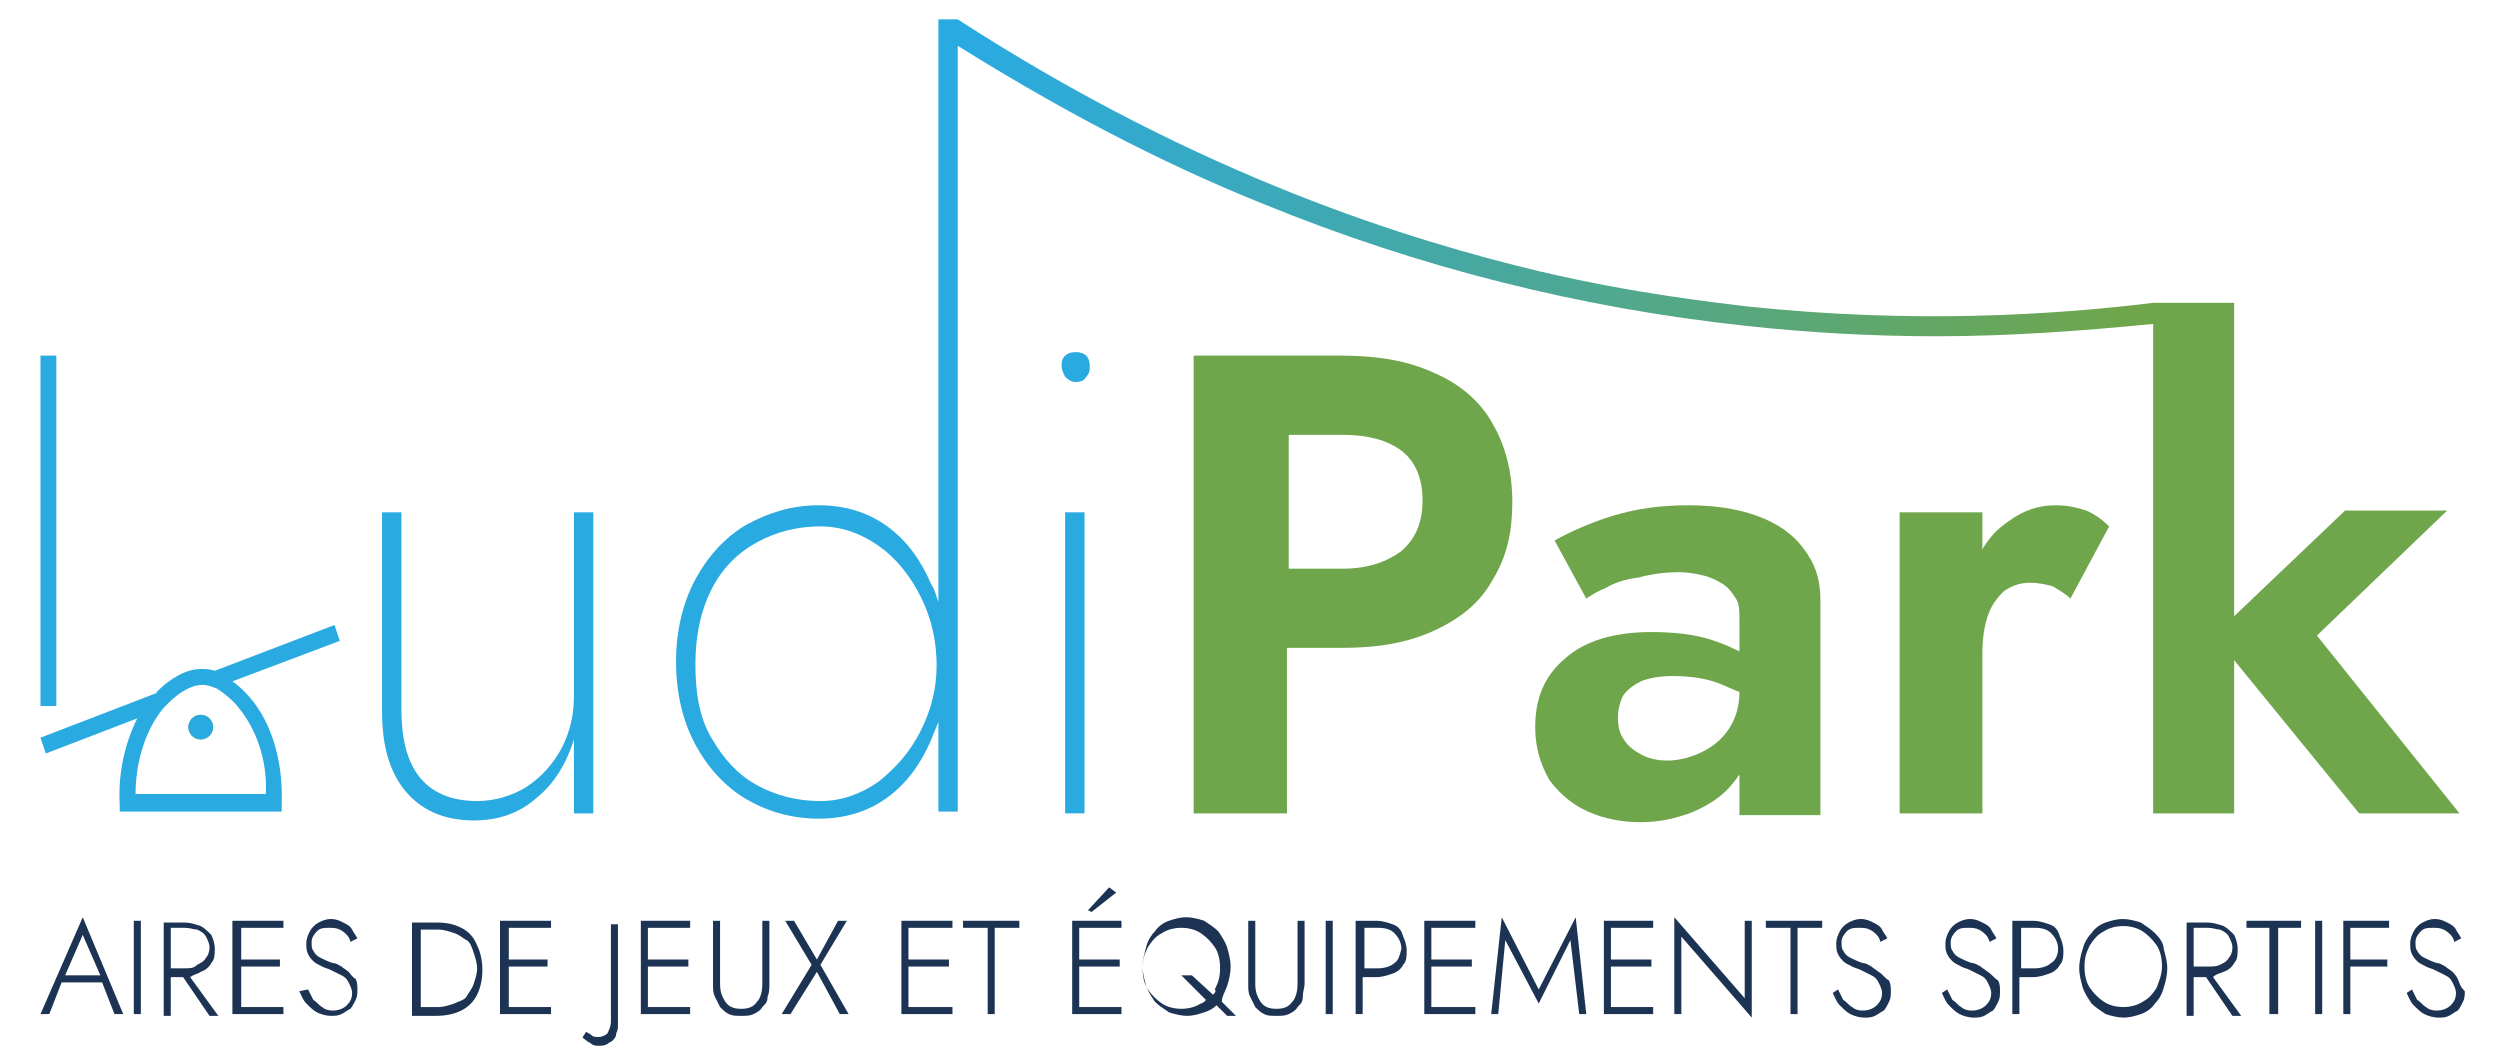 <svg xmlns="http://www.w3.org/2000/svg" xmlns:xlink="http://www.w3.org/1999/xlink" id="Calque_1" x="0px" y="0px" viewBox="0 0 142 60" style="enable-background:new 0 0 142 60;" xml:space="preserve"><style type="text/css">	.st0{fill:#6FA64B;}	.st1{fill:#1C3353;}	.st2{fill:#29AAE1;}	.st3{fill:url(#SVGID_1_);}</style><g>	<g>		<g>			<circle class="st0" cx="11.4" cy="41.3" r="0.7"></circle>		</g>	</g>	<path class="st0" d="M81.5,21.2c-1.5-0.7-3.2-1-5.3-1h-3.1h-2.1h-3.2v26h5.3v-9.4h3.1c2.1,0,3.8-0.3,5.3-1c1.5-0.7,2.6-1.6,3.3-2.9  c0.8-1.3,1.1-2.7,1.1-4.4c0-1.7-0.4-3.2-1.1-4.4C84.1,22.8,82.9,21.8,81.5,21.2z M79.6,31.3c-0.8,0.6-1.9,1-3.3,1h-3.1v-7.6h3.1  c1.4,0,2.5,0.3,3.3,0.9c0.8,0.6,1.2,1.6,1.2,2.8C80.8,29.7,80.4,30.6,79.6,31.3z"></path>	<path class="st0" d="M99.8,29.3c-1.1-0.4-2.4-0.6-3.9-0.6c-1.6,0-3,0.2-4.3,0.6c-1.3,0.4-2.4,0.9-3.3,1.4l1.8,3.3  c0.3-0.2,0.6-0.4,1.1-0.6c0.5-0.3,1.1-0.5,1.9-0.6c0.7-0.2,1.5-0.3,2.3-0.3c0.5,0,1,0.1,1.4,0.2c0.4,0.1,0.8,0.3,1.1,0.5  c0.3,0.2,0.5,0.5,0.7,0.8c0.2,0.3,0.2,0.7,0.2,1.2v1.8c-0.6-0.3-1.3-0.6-2.1-0.8s-1.8-0.3-2.9-0.3c-2.1,0-3.8,0.5-4.9,1.5  c-1.2,1-1.7,2.3-1.7,3.9c0,1.2,0.3,2.1,0.8,3c0.6,0.8,1.3,1.4,2.2,1.8c0.9,0.4,1.9,0.6,3,0.6c1,0,2-0.2,3-0.6  c0.9-0.4,1.7-0.9,2.3-1.7c0.1-0.1,0.2-0.3,0.3-0.4v2.3h4.6V34.1c0-1.2-0.3-2.1-1-3C101.8,30.3,100.9,29.7,99.8,29.3z M98.8,39.3  c0,0.8-0.2,1.5-0.6,2.1c-0.4,0.6-0.9,1-1.5,1.3c-0.6,0.3-1.3,0.5-2,0.5c-0.5,0-1-0.1-1.4-0.3c-0.4-0.2-0.8-0.5-1-0.8  c-0.3-0.4-0.4-0.8-0.4-1.3c0-0.5,0.1-0.9,0.3-1.3c0.2-0.3,0.6-0.6,1-0.8c0.5-0.2,1.1-0.3,1.8-0.3c0.9,0,1.8,0.1,2.6,0.4  C98.1,39,98.5,39.2,98.8,39.3L98.8,39.3L98.8,39.3z"></path>	<path class="st0" d="M118.5,29c-0.6-0.2-1.1-0.3-1.8-0.3c-0.9,0-1.8,0.3-2.6,0.9c-0.6,0.4-1.1,0.9-1.5,1.6v-2.1h-4.7v17.1h4.7v-9.1  c0-0.8,0.1-1.5,0.3-2.1c0.2-0.6,0.5-1,0.9-1.4c0.4-0.3,0.9-0.5,1.5-0.5c0.5,0,0.9,0.1,1.3,0.2c0.3,0.2,0.7,0.4,1,0.7l2.2-4.1  C119.5,29.6,119,29.2,118.5,29z"></path>	<g>		<path class="st1" d="M2.3,57.6h0.5l0.7-1.8h2.3l0.7,1.8H7l-2.3-5.5L2.3,57.6z M3.7,55.4l1-2.3l1,2.3H3.7z"></path>		<rect x="7.6" y="52.3" class="st1" width="0.4" height="5.3"></rect>		<path class="st1" d="M11.4,55.2c0.3-0.1,0.5-0.3,0.6-0.5c0.2-0.2,0.2-0.5,0.2-0.8c0-0.3-0.1-0.6-0.2-0.8c-0.2-0.2-0.4-0.4-0.6-0.5   c-0.3-0.1-0.6-0.2-0.9-0.2H9.7H9.5H9.3v5.3h0.4v-2.2h0.7l1.5,2.2h0.5l-1.6-2.2C11.1,55.3,11.3,55.3,11.4,55.2z M9.7,55v-2.3h0.8   c0.3,0,0.5,0.1,0.7,0.1c0.2,0.1,0.4,0.2,0.5,0.4c0.1,0.2,0.2,0.4,0.2,0.6c0,0.3-0.1,0.5-0.2,0.6c-0.1,0.2-0.3,0.3-0.5,0.4   C11,55,10.8,55,10.5,55H9.7z"></path>		<polygon class="st1" points="13.5,52.3 13.2,52.3 13.2,57.6 13.5,57.6 13.7,57.6 16.1,57.6 16.1,57.2 13.7,57.2 13.7,54.9    15.9,54.9 15.9,54.5 13.7,54.5 13.7,52.7 16.1,52.7 16.1,52.3 13.7,52.3   "></polygon>		<path class="st1" d="M19.8,55.2c-0.1-0.1-0.3-0.2-0.4-0.3c-0.2-0.1-0.3-0.2-0.5-0.2c-0.3-0.1-0.5-0.2-0.7-0.3   c-0.2-0.1-0.3-0.2-0.4-0.4c-0.1-0.1-0.1-0.3-0.1-0.5c0-0.2,0.1-0.4,0.3-0.6c0.2-0.2,0.4-0.2,0.7-0.2c0.2,0,0.4,0,0.6,0.1   c0.2,0.1,0.3,0.2,0.4,0.3c0.1,0.1,0.2,0.3,0.2,0.4l0.4-0.2c-0.1-0.2-0.2-0.3-0.3-0.5c-0.1-0.2-0.3-0.3-0.5-0.4   c-0.2-0.1-0.4-0.2-0.7-0.2c-0.3,0-0.5,0.1-0.7,0.2c-0.2,0.1-0.4,0.3-0.5,0.5c-0.1,0.2-0.2,0.4-0.2,0.7c0,0.2,0,0.4,0.1,0.6   c0.1,0.2,0.2,0.3,0.3,0.4c0.1,0.1,0.3,0.2,0.5,0.3c0.2,0.1,0.3,0.1,0.5,0.2c0.2,0.1,0.4,0.2,0.6,0.3c0.2,0.1,0.3,0.2,0.4,0.4   c0.1,0.2,0.2,0.4,0.2,0.6c0,0.3-0.1,0.5-0.3,0.7s-0.5,0.3-0.8,0.3c-0.3,0-0.5-0.1-0.6-0.2c-0.2-0.1-0.3-0.3-0.5-0.4   c-0.1-0.2-0.2-0.4-0.3-0.6L17,56.3c0.1,0.2,0.2,0.5,0.4,0.7c0.2,0.2,0.4,0.4,0.6,0.5c0.2,0.1,0.5,0.2,0.8,0.2c0.2,0,0.4,0,0.6-0.1   c0.2-0.1,0.3-0.2,0.5-0.3c0.1-0.1,0.2-0.3,0.3-0.5c0.1-0.2,0.1-0.4,0.1-0.6c0-0.2,0-0.4-0.1-0.6C20,55.5,19.9,55.3,19.8,55.2z"></path>		<path class="st1" d="M26.2,52.7c-0.4-0.2-0.8-0.3-1.4-0.3h-1h-0.2h-0.2v5.3h0.2h0.2h1c0.5,0,1-0.1,1.4-0.3   c0.4-0.2,0.7-0.5,0.9-0.9c0.2-0.4,0.3-0.9,0.3-1.4c0-0.5-0.1-1-0.3-1.4C26.9,53.2,26.6,52.9,26.2,52.7z M26.9,55.9   c-0.1,0.3-0.3,0.5-0.4,0.7S26,56.9,25.8,57c-0.3,0.1-0.6,0.2-0.9,0.2h-1v-4.4h1c0.3,0,0.6,0.1,0.9,0.2c0.3,0.1,0.5,0.3,0.7,0.4   s0.3,0.4,0.4,0.7c0.1,0.3,0.2,0.6,0.2,0.9C27.1,55.3,27,55.6,26.9,55.9z"></path>		<polygon class="st1" points="28.7,52.3 28.4,52.3 28.4,57.6 28.7,57.6 28.9,57.6 31.3,57.6 31.3,57.2 28.9,57.2 28.9,54.9    31.1,54.9 31.1,54.5 28.9,54.5 28.9,52.7 31.3,52.7 31.3,52.3 28.9,52.3   "></polygon>		<path class="st1" d="M34.7,58c0,0.3-0.1,0.5-0.2,0.7c-0.1,0.1-0.3,0.2-0.5,0.2c-0.2,0-0.3,0-0.4-0.1c-0.1-0.1-0.2-0.1-0.3-0.2   l-0.2,0.3c0,0.1,0.1,0.1,0.2,0.2c0.1,0.1,0.2,0.1,0.3,0.2c0.1,0.1,0.3,0.1,0.4,0.1c0.2,0,0.3,0,0.5-0.1c0.1-0.1,0.2-0.1,0.3-0.2   c0.1-0.1,0.2-0.2,0.2-0.4c0.1-0.2,0.1-0.3,0.1-0.5v-5.7h-0.4V58z"></path>		<polygon class="st1" points="36.6,52.3 36.4,52.3 36.4,57.6 36.6,57.6 36.8,57.6 39.2,57.6 39.2,57.2 36.8,57.2 36.8,54.9    39.1,54.9 39.1,54.5 36.8,54.5 36.8,52.7 39.2,52.7 39.2,52.3 36.8,52.3   "></polygon>		<path class="st1" d="M43.3,55.9L43.3,55.9c0,0.4-0.1,0.8-0.3,1c-0.2,0.3-0.5,0.4-0.9,0.4c-0.4,0-0.7-0.1-0.9-0.4   c-0.2-0.3-0.3-0.6-0.3-1v-3.6h-0.4v3.6c0,0.3,0,0.5,0.1,0.7c0.1,0.2,0.2,0.4,0.3,0.6c0.2,0.2,0.3,0.3,0.5,0.4   c0.2,0.1,0.4,0.1,0.7,0.1c0.3,0,0.5,0,0.7-0.1c0.2-0.1,0.4-0.2,0.5-0.4c0.2-0.2,0.3-0.3,0.3-0.6c0.1-0.2,0.1-0.5,0.1-0.7v-3.6   h-0.4V55.9z"></path>		<polygon class="st1" points="48.1,52.3 47.6,52.3 46.4,54.5 45.1,52.3 44.6,52.3 46.1,54.8 44.4,57.6 44.9,57.6 46.4,55.2    47.7,57.6 48.2,57.6 46.6,54.8   "></polygon>		<polygon class="st1" points="51.5,52.3 51.2,52.3 51.2,57.6 51.5,57.6 51.6,57.6 54.1,57.6 54.1,57.2 51.6,57.2 51.6,54.9    53.9,54.9 53.9,54.5 51.6,54.5 51.6,52.7 54.1,52.7 54.1,52.3 51.6,52.3   "></polygon>		<polygon class="st1" points="54.7,52.7 56.1,52.7 56.1,57.6 56.5,57.6 56.5,52.7 57.9,52.7 57.9,52.3 54.7,52.3   "></polygon>		<polygon class="st1" points="61.1,52.3 60.9,52.3 60.9,57.6 61.1,57.6 61.3,57.6 63.7,57.6 63.7,57.2 61.3,57.2 61.3,54.9    63.6,54.9 63.6,54.5 61.3,54.5 61.3,52.7 63.7,52.7 63.7,52.3 61.3,52.3   "></polygon>		<polygon class="st1" points="63.4,50.7 63,50.4 61.8,51.7 62,51.8   "></polygon>		<path class="st1" d="M69.7,56c0.1-0.3,0.2-0.7,0.2-1.1c0-0.4-0.1-0.7-0.2-1.1c-0.1-0.3-0.3-0.6-0.5-0.9c-0.2-0.2-0.5-0.4-0.8-0.6   c-0.3-0.1-0.7-0.2-1-0.2c-0.4,0-0.7,0.1-1,0.2c-0.3,0.1-0.6,0.3-0.8,0.6c-0.2,0.2-0.4,0.5-0.5,0.9s-0.2,0.7-0.2,1.1   c0,0.4,0.1,0.7,0.2,1.1c0.1,0.3,0.3,0.6,0.5,0.9c0.2,0.2,0.5,0.4,0.8,0.6c0.3,0.1,0.7,0.2,1,0.2c0.4,0,0.7-0.1,1-0.2   c0.3-0.1,0.5-0.2,0.7-0.4l0.6,0.6h0.5l-0.8-0.8C69.4,56.6,69.6,56.3,69.7,56z M68.9,56.5l-1.2-1.1h-0.6l1.4,1.4   c-0.1,0.1-0.2,0.2-0.3,0.2c-0.3,0.2-0.7,0.3-1.1,0.3c-0.4,0-0.8-0.1-1.1-0.3c-0.3-0.2-0.6-0.5-0.8-0.8c-0.2-0.3-0.3-0.7-0.3-1.2   s0.1-0.8,0.3-1.2c0.2-0.3,0.4-0.6,0.8-0.8c0.3-0.2,0.7-0.3,1.1-0.3c0.4,0,0.8,0.1,1.1,0.3c0.3,0.2,0.6,0.5,0.8,0.8   c0.2,0.3,0.3,0.7,0.3,1.2s-0.1,0.8-0.3,1.2C69.1,56.3,69,56.4,68.9,56.5z"></path>		<path class="st1" d="M73.7,55.9c0,0.4-0.1,0.8-0.3,1c-0.2,0.3-0.5,0.4-0.9,0.4c-0.4,0-0.7-0.1-0.9-0.4c-0.2-0.3-0.3-0.6-0.3-1   v-3.6h-0.4v3.6c0,0.3,0,0.5,0.1,0.7c0.1,0.2,0.2,0.4,0.3,0.6c0.2,0.2,0.3,0.3,0.5,0.4c0.2,0.1,0.4,0.1,0.7,0.1   c0.3,0,0.5,0,0.7-0.1c0.2-0.1,0.4-0.2,0.5-0.4c0.2-0.2,0.3-0.3,0.3-0.6s0.1-0.5,0.1-0.7v-3.6h-0.4V55.9z"></path>		<rect x="75.3" y="52.3" class="st1" width="0.4" height="5.3"></rect>		<path class="st1" d="M79.1,52.5c-0.3-0.1-0.6-0.2-0.9-0.2h-0.8h-0.2H77v5.3h0.4v-2.1h0.8c0.3,0,0.6-0.1,0.9-0.2   c0.3-0.1,0.5-0.3,0.6-0.5c0.2-0.2,0.2-0.5,0.2-0.8c0-0.3-0.1-0.6-0.2-0.8C79.6,52.8,79.4,52.6,79.1,52.5z M79.2,54.7   c-0.2,0.2-0.6,0.3-0.9,0.3h-0.8v-2.3h0.8c0.4,0,0.7,0.1,0.9,0.3c0.2,0.2,0.4,0.5,0.4,0.9C79.5,54.3,79.4,54.6,79.2,54.7z"></path>		<polygon class="st1" points="81.1,52.3 80.9,52.3 80.9,57.6 81.1,57.6 81.3,57.6 83.8,57.6 83.8,57.2 81.3,57.2 81.3,54.9    83.6,54.9 83.6,54.5 81.3,54.5 81.3,52.7 83.8,52.7 83.8,52.3 81.3,52.3   "></polygon>		<polygon class="st1" points="87.4,56.2 85.3,52.1 84.7,57.6 85.1,57.6 85.5,53.4 87.4,57 89.2,53.4 89.7,57.6 90.1,57.6    89.5,52.1   "></polygon>		<polygon class="st1" points="91.3,52.3 91.1,52.3 91.1,57.6 91.3,57.6 91.5,57.6 93.9,57.6 93.9,57.2 91.5,57.2 91.5,54.9    93.8,54.9 93.8,54.5 91.5,54.5 91.5,52.7 93.9,52.7 93.9,52.3 91.5,52.3   "></polygon>		<polygon class="st1" points="99.1,56.7 95.1,52.1 95.1,57.6 95.5,57.6 95.5,53.2 99.5,57.8 99.5,52.3 99.1,52.3   "></polygon>		<polygon class="st1" points="100.3,52.7 101.7,52.7 101.7,57.6 102.1,57.6 102.1,52.7 103.5,52.7 103.5,52.3 100.3,52.3   "></polygon>		<path class="st1" d="M106.7,55.2c-0.1-0.1-0.3-0.2-0.4-0.3c-0.2-0.1-0.3-0.2-0.5-0.2c-0.3-0.1-0.5-0.2-0.7-0.3   c-0.2-0.1-0.3-0.2-0.4-0.4c-0.1-0.1-0.1-0.3-0.1-0.5c0-0.2,0.1-0.4,0.3-0.6c0.2-0.2,0.4-0.2,0.7-0.2c0.2,0,0.4,0,0.6,0.1   c0.2,0.1,0.3,0.2,0.4,0.3c0.1,0.1,0.2,0.3,0.2,0.4l0.4-0.2c-0.1-0.2-0.2-0.3-0.3-0.5c-0.1-0.2-0.3-0.3-0.5-0.4   c-0.2-0.1-0.4-0.2-0.7-0.2c-0.3,0-0.5,0.1-0.7,0.2c-0.2,0.1-0.4,0.3-0.5,0.5c-0.1,0.2-0.2,0.4-0.2,0.7c0,0.2,0,0.4,0.1,0.6   c0.1,0.2,0.2,0.3,0.3,0.4c0.1,0.1,0.3,0.2,0.5,0.3c0.2,0.1,0.3,0.1,0.5,0.2c0.2,0.1,0.4,0.2,0.6,0.3c0.2,0.1,0.3,0.2,0.4,0.4   s0.2,0.4,0.2,0.6c0,0.3-0.1,0.5-0.3,0.7c-0.2,0.2-0.5,0.3-0.8,0.3c-0.3,0-0.5-0.1-0.6-0.2c-0.2-0.1-0.3-0.3-0.5-0.4   c-0.1-0.2-0.2-0.4-0.3-0.6l-0.3,0.2c0.1,0.2,0.2,0.5,0.4,0.7c0.2,0.2,0.4,0.4,0.6,0.5c0.2,0.1,0.5,0.2,0.8,0.2   c0.2,0,0.4,0,0.6-0.1c0.2-0.1,0.3-0.2,0.5-0.3c0.1-0.1,0.2-0.3,0.3-0.5c0.1-0.2,0.1-0.4,0.1-0.6c0-0.2,0-0.4-0.1-0.6   C107,55.5,106.9,55.3,106.7,55.2z"></path>		<path class="st1" d="M112.9,55.2c-0.1-0.1-0.3-0.2-0.4-0.3c-0.2-0.1-0.3-0.2-0.5-0.2c-0.3-0.1-0.5-0.2-0.7-0.3   c-0.2-0.1-0.3-0.2-0.4-0.4c-0.1-0.1-0.1-0.3-0.1-0.5c0-0.2,0.1-0.4,0.3-0.6c0.2-0.2,0.4-0.2,0.7-0.2c0.2,0,0.4,0,0.6,0.1   c0.2,0.1,0.3,0.2,0.4,0.3c0.1,0.1,0.2,0.3,0.2,0.4l0.4-0.2c-0.1-0.2-0.2-0.3-0.3-0.5c-0.1-0.2-0.3-0.3-0.5-0.4   c-0.2-0.1-0.4-0.2-0.7-0.2c-0.3,0-0.5,0.1-0.7,0.2c-0.2,0.1-0.4,0.3-0.5,0.5c-0.1,0.2-0.2,0.4-0.2,0.7c0,0.2,0,0.4,0.1,0.6   c0.1,0.2,0.2,0.3,0.3,0.4c0.1,0.1,0.3,0.2,0.5,0.3c0.2,0.1,0.3,0.1,0.5,0.2c0.2,0.1,0.4,0.2,0.6,0.3c0.2,0.1,0.3,0.2,0.4,0.4   s0.2,0.4,0.2,0.6c0,0.3-0.1,0.5-0.3,0.7s-0.5,0.3-0.8,0.3c-0.3,0-0.5-0.1-0.6-0.2c-0.2-0.1-0.3-0.3-0.5-0.4   c-0.1-0.2-0.2-0.4-0.3-0.6l-0.3,0.2c0.1,0.2,0.2,0.5,0.4,0.7c0.2,0.2,0.4,0.4,0.6,0.5c0.2,0.1,0.5,0.2,0.8,0.2   c0.2,0,0.4,0,0.6-0.1c0.2-0.1,0.3-0.2,0.5-0.3c0.1-0.1,0.2-0.3,0.3-0.5c0.1-0.2,0.1-0.4,0.1-0.6c0-0.2,0-0.4-0.1-0.6   C113.2,55.5,113.1,55.3,112.9,55.2z"></path>		<path class="st1" d="M116.4,52.5c-0.3-0.1-0.6-0.2-0.9-0.2h-0.8h-0.2h-0.2v5.3h0.4v-2.1h0.8c0.3,0,0.6-0.1,0.9-0.2   c0.3-0.1,0.5-0.3,0.6-0.5c0.2-0.2,0.2-0.5,0.2-0.8c0-0.3-0.1-0.6-0.2-0.8C116.9,52.8,116.7,52.6,116.4,52.5z M116.5,54.7   c-0.2,0.2-0.6,0.3-0.9,0.3h-0.8v-2.3h0.8c0.4,0,0.7,0.1,0.9,0.3c0.2,0.2,0.4,0.5,0.4,0.9C116.9,54.3,116.7,54.6,116.5,54.7z"></path>		<path class="st1" d="M122.4,53c-0.2-0.2-0.5-0.4-0.8-0.6c-0.3-0.1-0.7-0.2-1-0.2c-0.4,0-0.7,0.1-1,0.2c-0.3,0.1-0.6,0.3-0.8,0.6   c-0.2,0.2-0.4,0.5-0.5,0.9c-0.1,0.3-0.2,0.7-0.2,1.1c0,0.4,0.1,0.7,0.2,1.1c0.1,0.3,0.3,0.6,0.5,0.9c0.2,0.2,0.5,0.4,0.8,0.6   c0.3,0.1,0.7,0.2,1,0.2c0.4,0,0.7-0.1,1-0.2c0.3-0.1,0.6-0.3,0.8-0.6c0.2-0.2,0.4-0.5,0.5-0.9c0.1-0.3,0.2-0.7,0.2-1.1   c0-0.4-0.1-0.7-0.2-1.1C122.9,53.6,122.7,53.3,122.4,53z M122.5,56.1c-0.2,0.3-0.4,0.6-0.8,0.8c-0.3,0.2-0.7,0.3-1.1,0.3   c-0.4,0-0.8-0.1-1.1-0.3c-0.3-0.2-0.6-0.5-0.8-0.8c-0.2-0.3-0.3-0.7-0.3-1.2s0.1-0.8,0.3-1.2c0.2-0.3,0.4-0.6,0.8-0.8   c0.3-0.2,0.7-0.3,1.1-0.3c0.4,0,0.8,0.1,1.1,0.3c0.3,0.2,0.6,0.5,0.8,0.8c0.2,0.3,0.3,0.7,0.3,1.2S122.6,55.8,122.5,56.1z"></path>		<path class="st1" d="M126.3,55.2c0.3-0.1,0.5-0.3,0.6-0.5c0.2-0.2,0.2-0.5,0.2-0.8c0-0.3-0.1-0.6-0.2-0.8   c-0.2-0.2-0.4-0.4-0.6-0.5c-0.3-0.1-0.6-0.2-0.9-0.2h-0.8h-0.2h-0.2v5.3h0.4v-2.2h0.7l1.5,2.2h0.5l-1.6-2.2   C125.9,55.3,126.1,55.3,126.3,55.2z M124.6,55v-2.3h0.8c0.3,0,0.5,0.1,0.7,0.1c0.2,0.1,0.4,0.2,0.5,0.4c0.1,0.2,0.2,0.4,0.2,0.6   c0,0.3-0.1,0.5-0.2,0.6c-0.1,0.2-0.3,0.3-0.5,0.4c-0.2,0.1-0.4,0.1-0.7,0.1H124.6z"></path>		<polygon class="st1" points="127.6,52.7 128.9,52.7 128.9,57.6 129.4,57.6 129.4,52.7 130.7,52.7 130.7,52.3 127.6,52.3   "></polygon>		<rect x="131.5" y="52.3" class="st1" width="0.4" height="5.3"></rect>		<polygon class="st1" points="133.3,52.3 133.1,52.3 133.1,57.6 133.5,57.6 133.5,54.9 135.6,54.9 135.6,54.5 133.5,54.5    133.5,52.7 135.7,52.7 135.7,52.3 133.5,52.3   "></polygon>		<path class="st1" d="M139.6,55.6c-0.1-0.2-0.2-0.3-0.3-0.4c-0.1-0.1-0.3-0.2-0.4-0.3c-0.2-0.1-0.3-0.2-0.5-0.2   c-0.3-0.1-0.5-0.2-0.7-0.3c-0.2-0.1-0.3-0.2-0.4-0.4c-0.1-0.1-0.1-0.3-0.1-0.5c0-0.2,0.1-0.4,0.3-0.6c0.2-0.2,0.4-0.2,0.7-0.2   c0.2,0,0.4,0,0.6,0.1c0.2,0.1,0.3,0.2,0.4,0.3c0.1,0.1,0.2,0.3,0.2,0.4l0.4-0.2c-0.1-0.2-0.2-0.3-0.3-0.5   c-0.1-0.2-0.3-0.3-0.5-0.4c-0.2-0.1-0.4-0.2-0.7-0.2c-0.3,0-0.5,0.1-0.7,0.2c-0.2,0.1-0.4,0.3-0.5,0.5c-0.1,0.2-0.2,0.4-0.2,0.7   c0,0.2,0,0.4,0.1,0.6c0.1,0.2,0.2,0.3,0.3,0.4c0.1,0.1,0.3,0.2,0.5,0.3c0.2,0.1,0.3,0.1,0.5,0.2c0.2,0.1,0.4,0.2,0.6,0.3   c0.2,0.1,0.3,0.2,0.4,0.4s0.2,0.4,0.2,0.6c0,0.3-0.1,0.5-0.3,0.7s-0.5,0.3-0.8,0.3c-0.3,0-0.5-0.1-0.6-0.2   c-0.2-0.1-0.3-0.3-0.5-0.4c-0.1-0.2-0.2-0.4-0.3-0.6l-0.3,0.2c0.1,0.2,0.2,0.5,0.4,0.7c0.2,0.2,0.4,0.4,0.6,0.5   c0.2,0.1,0.5,0.2,0.8,0.2c0.2,0,0.4,0,0.6-0.1c0.2-0.1,0.3-0.2,0.5-0.3c0.1-0.1,0.2-0.3,0.3-0.5c0.1-0.2,0.1-0.4,0.1-0.6   C139.7,56,139.7,55.8,139.6,55.6z"></path>	</g>	<path class="st2" d="M19,35.5l-6.8,2.6C11.9,38,11.7,38,11.4,38c-0.8,0-1.7,0.5-2.5,1.3c0,0.1-0.1,0.1-0.1,0.1l-6.5,2.5l0.3,0.9  l5.2-2c-0.7,1.4-1.1,3.1-1,4.9l0,0.4H16l0-0.4c0.1-2.5-0.6-4.9-2.1-6.4c-0.2-0.2-0.4-0.4-0.7-0.6l6.1-2.3L19,35.5z M13.3,39.9  c1.2,1.3,1.9,3.2,1.8,5.2H7.7c0-1.9,0.6-3.7,1.6-4.9c0.1-0.1,0.2-0.2,0.3-0.3c0.6-0.6,1.3-1,1.9-1c0.3,0,0.5,0.1,0.8,0.2  C12.6,39.3,12.9,39.5,13.3,39.9z"></path>	<path class="st2" d="M32.6,39.5c0,1.1-0.2,2-0.7,3c-0.5,0.9-1.1,1.6-2,2.2c-0.8,0.5-1.8,0.8-2.8,0.8c-1.5,0-2.6-0.5-3.3-1.4  c-0.7-0.9-1-2.2-1-3.8V29.1h-1.1v11.3c0,1.9,0.4,3.4,1.3,4.5c0.9,1.1,2.2,1.7,3.9,1.7c1.4,0,2.6-0.4,3.6-1.3c1-0.8,1.7-2,2.1-3.3  v4.2h1.1V29.1h-1.1V39.5z"></path>	<circle class="st2" cx="11.4" cy="41.3" r="0.7"></circle>	<rect x="2.3" y="20.2" class="st2" width="0.9" height="19.9"></rect>	<path class="st2" d="M61.1,20c-0.3,0-0.5,0.1-0.6,0.2c-0.2,0.2-0.2,0.4-0.2,0.6c0,0.2,0.1,0.4,0.2,0.6c0.2,0.2,0.4,0.3,0.6,0.3  c0.3,0,0.5-0.1,0.6-0.3c0.2-0.2,0.2-0.4,0.2-0.6c0-0.3-0.1-0.5-0.2-0.6C61.6,20.1,61.4,20,61.1,20z"></path>	<rect x="60.5" y="29.1" class="st2" width="1.1" height="17.1"></rect>			<linearGradient id="SVGID_1_" gradientUnits="userSpaceOnUse" x1="38.314" y1="38.161" x2="139.688" y2="38.161" gradientTransform="matrix(1 0 0 -1 0 62)">		<stop offset="0.166" style="stop-color:#29AAE1"></stop>		<stop offset="0.818" style="stop-color:#6FA64B"></stop>	</linearGradient>	<path class="st3" d="M131.6,36.1l7.4-7.1h-5.8l-6.3,6V17.2h-4.6c-5.7,0.7-13.7,1.2-23.1,0.2c-1.6-0.2-6.3-0.7-11.8-2  c-7.1-1.7-19.1-5.3-33-14.3c-0.4,0-0.7,0-1.1,0v33.1c-0.1-0.3-0.2-0.7-0.4-1c-0.6-1.4-1.4-2.5-2.5-3.3c-1.1-0.8-2.4-1.2-3.9-1.2  c-1.5,0-2.8,0.4-4.1,1.1c-1.2,0.7-2.2,1.8-2.9,3.1c-0.7,1.3-1.1,2.9-1.1,4.7c0,1.8,0.4,3.4,1.1,4.7c0.7,1.3,1.7,2.4,2.9,3.1  c1.2,0.7,2.6,1.1,4.1,1.1c1.5,0,2.8-0.4,3.9-1.2c1.1-0.8,1.9-1.9,2.5-3.3c0.1-0.3,0.3-0.7,0.4-1v5.1h1.1V2.6  c5.6,3.5,11.4,6.6,17.4,9c8.8,3.6,18,5.9,27.3,6.9c3.6,0.4,7.3,0.6,10.9,0.6c4.1,0,8.2-0.3,12.3-0.7v27.8h4.6v-8.7l7.1,8.7h5.7  L131.6,36.1z M52.3,41.5c-0.6,1.2-1.4,2.1-2.4,2.9c-1,0.7-2.1,1.1-3.3,1.1c-1.3,0-2.5-0.3-3.6-0.9c-1.1-0.6-1.9-1.5-2.6-2.7  s-0.9-2.6-0.9-4.2c0-1.6,0.3-3,0.9-4.2c0.6-1.2,1.5-2.1,2.6-2.7c1.1-0.6,2.3-0.9,3.6-0.9c1.2,0,2.3,0.4,3.3,1.1  c1,0.7,1.8,1.7,2.4,2.9c0.6,1.2,0.9,2.5,0.9,3.9C53.2,39.1,52.9,40.3,52.3,41.5z"></path></g></svg>